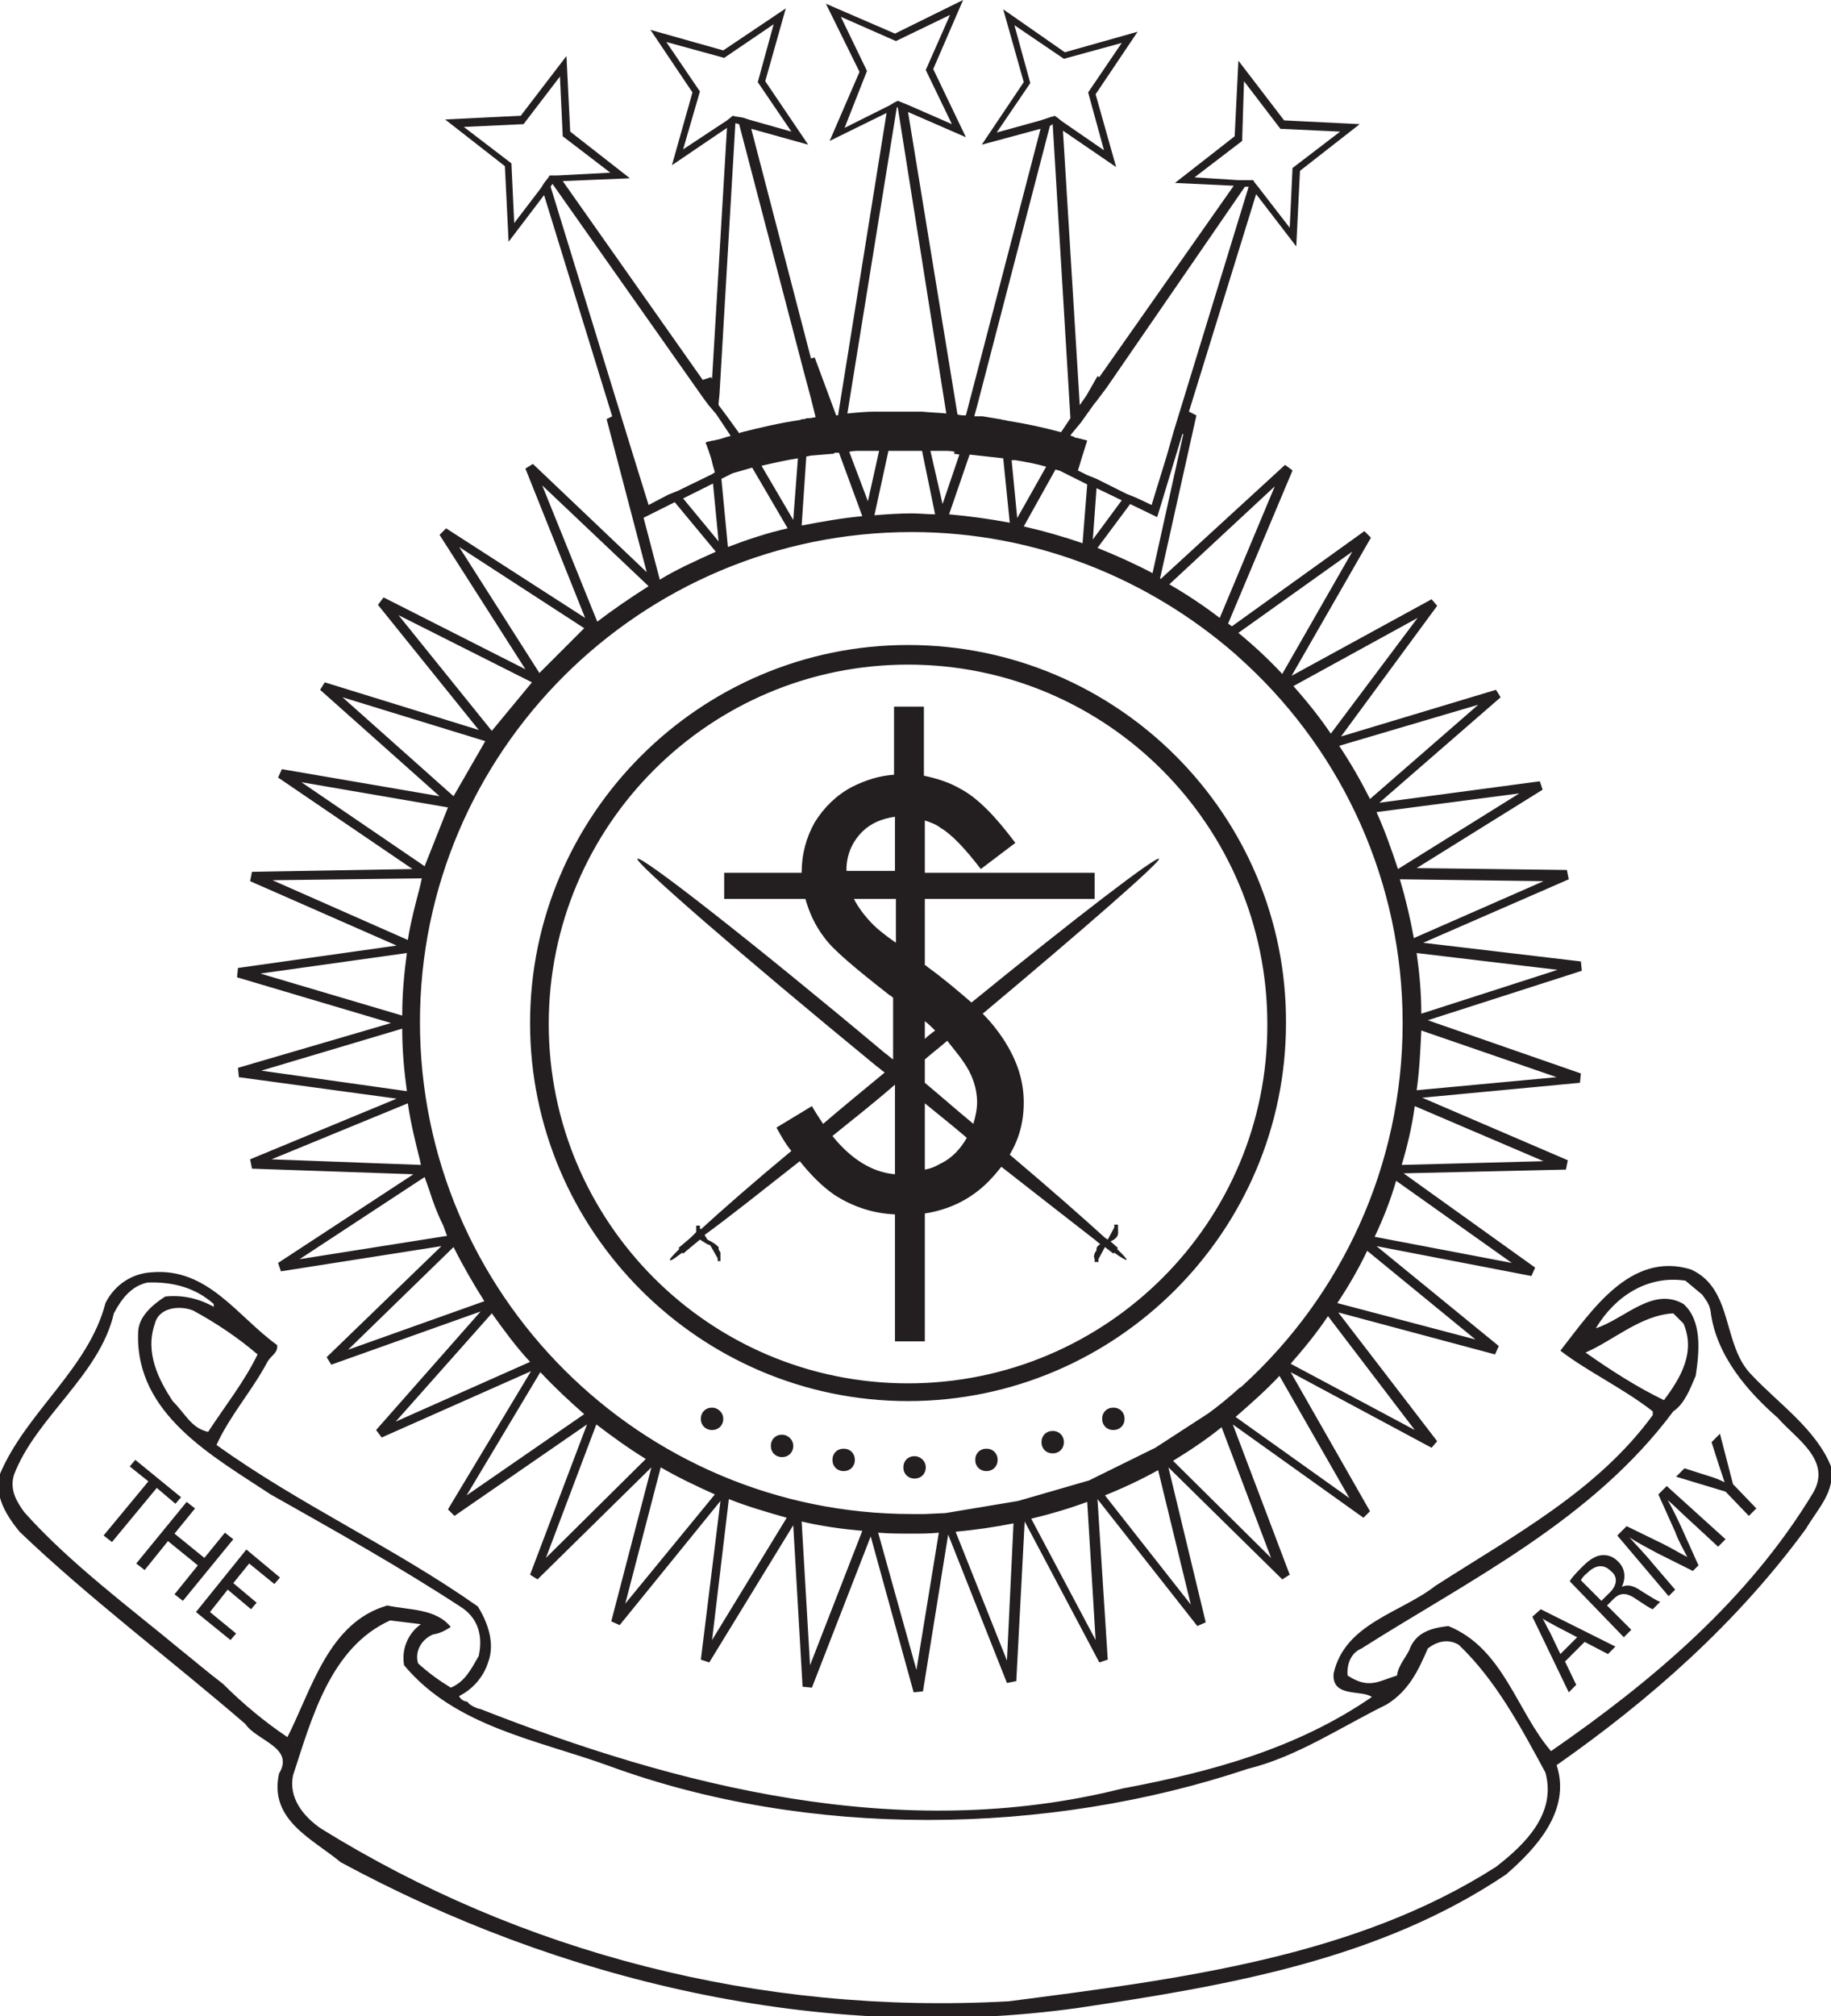 <?xml version="1.0" encoding="utf-8"?>
<!-- Generator: Adobe Illustrator 21.0.0, SVG Export Plug-In . SVG Version: 6.00 Build 0)  -->
<!DOCTYPE svg PUBLIC "-//W3C//DTD SVG 1.1//EN" "http://www.w3.org/Graphics/SVG/1.1/DTD/svg11.dtd">
<svg version="1.1" id="Layer_1" xmlns="http://www.w3.org/2000/svg" xmlns:xlink="http://www.w3.org/1999/xlink" x="0px" y="0px"
	 width="196.2px" height="216px" viewBox="0 0 196.2 216" style="enable-background:new 0 0 196.2 216;" xml:space="preserve">
<style type="text/css">
	.st0{fill:#231F20;}
</style>
<path class="st0" d="M25.5,114.4l0.1,1l16.9,2.3l-15.7,6.5l0.2,1l17.3,0.6l-14.5,9.5l0.3,0.9l17.2-2.7l-12.3,11.9l0.5,0.8l16-5.7
	l-11.2,12.7l0.6,0.8l16-7.1L48,161.7l0.7,0.7l14.2-9.8l-6.1,16.1l0.8,0.5l12.2-12l-4.3,16.5l0.9,0.4l10.8-13.3l-2.1,17l0.9,0.3
	l9-14.7l1,17.3l1,0.1l6.3-16.2l4.6,16.7l1-0.1l2.7-16.8l6.3,15.9l1-0.2l0.9-17.1l8,15.1l0.9-0.3l-1.1-17.2l10.7,13.6l0.9-0.4
	l-4-16.6l12.2,12l0.8-0.5l-6.1-16.1l14,10l0.7-0.7l-8.5-14.9l15.1,8.1l0.6-0.7l-10.6-13.8l16.8,4.5l0.4-0.9l-13.1-10.7l16.6,3.2
	l0.4-0.9l-14.1-10.1l17.4-0.4l0.2-1l-15.6-6.7l16.9-1.6l0.1-1l-16.4-5.7l16.5-5.3l-0.1-1l-16.9-2l15.6-6.8l-0.2-1l-16.1-0.2
	l13.5-8.4l-0.3-0.9L147.8,86l13-11.3l-0.5-0.8l-16.6,5L154,64.9l-0.6-0.7l-15,8.2l8.5-14.8l-0.7-0.7L132,67.1
	c-0.1-0.1-0.3-0.2-0.4-0.3l6.9-16.4l-0.8-0.6L124.4,62c0,0,0,0-0.1,0l3.9-17.5l-0.8-0.4l7.2-23.3l4.3,5.6l0.4-8.1l6.4-5l-8.1-0.4
	l-4.9-6.4l-0.4,8.1l-6.4,5l6.3,0.3l-14.4,20.5l-0.2-0.1l-1.2,2.1l-0.7,1L113.9,14l5.7,3.9l-2.2-7.8l4.5-6.7l-7.8,2.2L107.5,1
	l2.2,7.8l-4.5,6.7l6.3-1.7l-8,30.7c-0.3,0-0.6,0-0.9-0.1L97.3,12l6.2,2.7L100,7.4l3.2-7.4l-7.3,3.6l-7.4-3.2l3.6,7.3l-3.2,7.4l6.1-3
	l-5.2,32.4c-0.1,0-0.2,0-0.2,0l-2.3-6.2l-0.4,0.1l-6.4-24.6l6.1,1.7L82,8.7l2.2-7.8l-6.7,4.5l-7.8-2.2l4.5,6.7L72,17.7l5.9-4
	l-1.6,26.9l-0.1-0.2l-0.9,0.3l-15-21.3l7.2-0.3l-6.4-5l-0.4-8.1l-4.9,6.4l-8.1,0.4l6.4,5l0.4,8.1l3.8-5l7.3,23.7L65,44.9l4.3,16.4
	L57.1,49.7l-0.8,0.5l6.4,16l-14.9-9.6l-0.7,0.7l9.2,14.4L41.1,64l-0.6,0.8l10.8,13.4l-16.5-5.1l-0.5,0.8l12.8,11.4l-16.9-2.9
	l-0.4,0.9l14.4,9.8L27,93.4l-0.2,1l15.7,6.9l-17,2.4l-0.1,1l16.5,4.9L25.5,114.4z M28,114.7l15.1-4.5c0,2.3,0.2,4.5,0.5,6.7
	L28,114.7z M62.6,67.3l-4.8,4.8l-8.6-13.5L62.6,67.3z M69.5,62.8c-1.9,1.2-3.8,2.5-5.5,3.8L58.1,52L69.5,62.8z M55.1,23.9l-0.3-6.4
	l-5.1-3.9l6.4-0.3L60,8.2l0.3,6.4l5.1,3.9l-5.7,0.3l-0.6,0l-0.2,0l-0.2,0.3l0,0l-0.4,0.5L58,20.1L55.1,23.9z M59.2,19.7l16.2,23
	l0.6,0.8l0.1,0.1l0.5,0.6l0.1,0.1l0.4,0.6l1.2,1.8c-0.5,0.1-0.9,0.3-1.4,0.4c0,0,0,0,0,0c-0.2,0-0.3,0.1-0.5,0.1c0,0,0,0,0,0
	c-0.2,0-0.3,0.1-0.5,0.1c0,0,0,0,0,0c-0.1,0-0.2,0.1-0.3,0.1l0.3,0.8l0.3,0.9l0.2,0.8l0.2,0.7l-0.3,0.2l-3.7,1.8l-0.5,0.2l-0.5,0.2
	l-2.1,1.1l-1.8-5.8L67.3,47l-0.4-1.3L59,20L59.2,19.7z M77.1,42.2l1.7-29l0.4,0.1l6.9,26.4l0.4,1.5l0.4,1.5l0.5,2
	c-0.2,0-0.4,0.1-0.7,0.1c-0.2,0-0.3,0-0.5,0.1c-0.2,0-0.3,0-0.5,0.1c-2.1,0.3-4.2,0.8-6.2,1.3c-0.1,0-0.2,0.1-0.3,0.1l-1.3-1.8
	l-0.9-1.2l0-0.2L77.1,42.2z M75,9.8l-3.6-5.3l6.2,1.7l5.3-3.6l-1.7,6.2l3.6,5.3l-4.6-1.3l-0.6-0.2L79,12.5l-0.1,0l-0.4-0.1l-0.1,0.1
	l-0.5,0.4L73.2,16L75,9.8z M88.5,44.6C88.5,44.6,88.5,44.6,88.5,44.6l-0.3-0.8L88.5,44.6z M92.9,7.6l-2.8-5.8L96,4.4l5.8-2.8
	l-2.6,5.9l2.8,5.8l-4.8-2.1l-0.5-0.2l-0.5-0.2l-0.4,0.2l-0.5,0.3l-4.8,2.4L92.9,7.6z M96.1,11.5l0.1,0l5.2,32.8
	c-0.9-0.1-1.7-0.1-2.6-0.2c-0.2,0-0.3,0-0.5,0c-0.2,0-0.3,0-0.5,0c-0.6,0-1.2,0-1.8,0c-0.2,0-0.3,0-0.5,0c-0.2,0-0.3,0-0.5,0
	c-0.4,0-0.8,0-1.2,0c-1,0-2,0.1-3,0.2L96.1,11.5L96.1,11.5z M110.4,8.9l-1.7-6.2l5.3,3.6l6.2-1.7l-3.6,5.3l1.7,6.2l-4.5-3.1
	l-0.5-0.4l-0.3-0.2l-0.2,0.1l-0.1,0l-0.6,0.2l-0.6,0.2l-4.7,1.3L110.4,8.9z M112.8,13.3l1.9,31.5l-1,1.5c-1.9-0.5-3.7-0.9-5.6-1.2
	c-0.2,0-0.3-0.1-0.5-0.1c-0.2,0-0.3-0.1-0.5-0.1c-0.6-0.1-1.2-0.2-1.8-0.3c-0.2,0-0.3,0-0.5,0c-0.1,0-0.3,0-0.4,0l0.3-1.1l7.8-30
	L112.8,13.3z M133.4,20l0.4,0l-8,26.1l-0.4,1.4l-0.4,1.4l-1.6,5.2l-1.7-0.8l-0.5-0.2l-0.5-0.2l-3.2-1.6l-0.5-0.2l-0.5-0.2l-1-0.5
	l0.1-0.3l0.3-1l0.6-1.9c-0.2-0.1-0.5-0.1-0.7-0.2c-0.2,0-0.3-0.1-0.5-0.1c-0.1,0-0.1,0-0.2-0.1c-0.1,0-0.2-0.1-0.3-0.1
	c0,0-0.1,0-0.1,0l0.1-0.2l0.5-0.6l0.5-0.6l1.5-2.1l0.1-0.1l0.6-0.8l0.6-0.8L133.4,20z M133.3,8.7l3.9,5.1l6.4,0.3l-5.1,3.9l-0.3,6.4
	l-3.4-4.4l-0.4-0.5l-0.1-0.2l-0.3,0l-0.1,0l-0.6,0l-0.6,0L128,19l5.1-3.9L133.3,8.7z M126.8,46.5l-3.3,14.9c-1.9-1-3.9-1.9-5.9-2.7
	l3.5-4.7l2.9,1.4l2.7-8.9L126.8,46.5z M136.6,52.1l-5.9,14.1c-1.7-1.3-3.5-2.5-5.4-3.6L136.6,52.1z M144.9,59.1l-7.5,13.1
	c-1.5-1.6-3-3-4.7-4.4L144.9,59.1z M132.4,151.8c1.6-1.4,3.2-2.8,4.7-4.4l7.5,13.1L132.4,151.8z M125.7,156.5
	c1.8-1.1,3.6-2.3,5.2-3.6l5.3,14L125.7,156.5z M118.4,160.2c2-0.8,3.9-1.7,5.7-2.7l3.5,14.4L118.4,160.2z M110.5,162.7
	c2.1-0.5,4.1-1.1,6-1.8l0.9,14.8L110.5,162.7z M102.4,164.1c2.1-0.2,4.2-0.5,6.2-0.9l-0.7,14.7L102.4,164.1z M94.1,164.2
	c1.2,0.1,2.4,0.1,3.6,0.1c1,0,1.9,0,2.9-0.1l-2.4,14.7L94.1,164.2z M86.8,178.4L85.9,163c2.1,0.5,4.3,0.8,6.5,1L86.8,178.4z
	 M76.3,175.7l1.8-15.1c2,0.8,4.1,1.4,6.2,2L76.3,175.7z M67,171.8l3.8-14.6c1.9,1.1,3.8,2,5.8,2.9L67,171.8z M58.5,166.9l5.4-14.3
	c1.7,1.3,3.5,2.6,5.3,3.7L58.5,166.9z M37.3,144.6l11.3-11c1,2,2.1,3.9,3.3,5.8L37.3,144.6z M102.3,48.4l-0.1,0.2l0.6,0.1L101,54
	l-1.3-5.7l1.3,0C101.5,48.3,101.9,48.3,102.3,48.4z M89.4,48.5c0.2,0,0.3,0,0.5,0l2.5,6.8c-2.2,0.2-4.4,0.6-6.5,1l0.5-7.4
	c0.2,0,0.4-0.1,0.6-0.1l2.4-0.2L89.4,48.5z M150.3,109.6c0,15.4-6.6,29.2-17.1,38.8c-0.1,0.1-0.2,0.2-0.4,0.3
	c-1.1,1-2.2,1.9-3.3,2.7l-5.7,3.7l-7.1,3.5l-7.6,2.2l-7.8,1.3l-2.2,0.1c-0.5,0-0.9,0-1.4,0c-29,0-52.7-23.6-52.7-52.7
	C45,80.6,68.6,57,97.7,57c13.3,0,25.4,5,34.7,13.1l1.2,1.1C143.9,80.8,150.3,94.5,150.3,109.6z M92.2,48.3l2,0L93,53.7l-2-5.3
	C91.4,48.3,91.8,48.3,92.2,48.3z M85,55.7l-3.4-5.8c1.3-0.3,2.6-0.6,3.9-0.8L85,55.7z M112.1,50l-3.1,5.5l-0.6-6.2l0.4,0
	C110,49.5,111.1,49.7,112.1,50z M78.5,50.7c0.7-0.2,1.4-0.4,2.1-0.6l3.8,6.5c-2.2,0.5-4.3,1.2-6.4,2l-0.7-7.3L78.5,50.7z
	 M117.5,52.3l2.7,1.3l-3.1,4.2L117.5,52.3z M116,58.2c-2-0.7-4.1-1.3-6.3-1.8l3.4-6.1c0.1,0,0.2,0.1,0.4,0.1l3,1.5L116,58.2z
	 M107.5,49.1l0.7,6.9c-2.1-0.4-4.3-0.7-6.5-0.9l2.2-6.4L107.5,49.1z M100.2,55.1c-0.8,0-1.7-0.1-2.5-0.1c-1.4,0-2.7,0.1-4,0.2
	l1.5-6.9l3.6,0L100.2,55.1z M77,58l-3.8-4.6l3.2-1.6L77,58z M43.7,118.2c0.3,2.1,0.8,4.1,1.3,6.1l0.1,0.5l-16-0.6L43.7,118.2z
	 M45.5,126.1l0.5,1.4c0.4,1.3,0.9,2.6,1.5,3.8l0.4,1.1l-15.8,2.5L45.5,126.1z M52.7,140.7c1.3,1.8,2.6,3.6,4.1,5.2l-14.4,6.4
	L52.7,140.7z M57.9,147c1.5,1.6,3.1,3.1,4.7,4.5L50,160.2L57.9,147z M138.3,146.1c1.4-1.6,2.8-3.3,4-5.1l9.3,12.2L138.3,146.1z
	 M143.3,139.6c1.2-1.8,2.3-3.7,3.2-5.6l11.6,9.5L143.3,139.6z M147.3,132.5c0.9-1.9,1.7-3.9,2.3-6l12.4,8.8L147.3,132.5z
	 M150.2,124.8c0.6-2,1.1-4.1,1.4-6.3l13.8,5.9L150.2,124.8z M151.8,116.8c0.3-2.1,0.4-4.3,0.5-6.4l14.5,5L151.8,116.8z M152.3,108.6
	c0-2.2-0.2-4.4-0.5-6.5l15.1,1.8L152.3,108.6z M151.5,100.5c-0.4-2.2-0.9-4.3-1.5-6.3c0,0,0,0,0,0l0,0l15.4,0.2L151.5,100.5z
	 M149.8,93.1c-0.7-2.1-1.4-4.1-2.3-6.1l15.3-2L149.8,93.1L149.8,93.1z M146.8,85.6c-1-2-2.1-3.9-3.3-5.7l14.9-4.4L146.8,85.6z
	 M142.6,78.6c-1.2-1.8-2.6-3.5-4-5.1l13.3-7.3L142.6,78.6z M68.9,55.5l3.4-1.7l4.4,5.3l-0.2,0.1c-2,0.9-4,1.8-5.8,2.9l-2.2-8.4
	L68.9,55.5z M52.7,78.3l-10-12.4l14.3,7.2L52.7,78.3z M48.6,85.3L36.7,74.7l15.3,4.7L48.6,85.3z M45.5,92.8l-13.2-9l15.7,2.7
	L45.5,92.8z M45,95c-0.5,1.9-1,3.8-1.3,5.7l-14.5-6.4l16-0.2L45,95z M43.1,108.8l-15.2-4.5l15.7-2.2
	C43.3,104.3,43.1,106.5,43.1,108.8z M97.3,69.1c-22.3,0-40.5,18.2-40.5,40.5c0,22.3,18.2,40.5,40.5,40.5c22.3,0,40.5-18.2,40.5-40.5
	C137.9,87.3,119.7,69.1,97.3,69.1z M97.3,148.2c-21.3,0-38.5-17.3-38.5-38.5c0-21.3,17.3-38.5,38.5-38.5c21.3,0,38.5,17.3,38.5,38.5
	C135.9,130.9,118.6,148.2,97.3,148.2z M99.4,103.6c-0.1-0.1-0.2-0.2-0.3-0.2v-7.1h18.2v-2.8H99.1v-5.6c0.6,0.2,1.2,0.4,1.7,0.8
	c1.2,0.7,2.6,2.2,4.3,4.4l3.7-2.8c-2.1-2.8-4-4.8-5.9-5.8c-1.2-0.7-2.5-1.1-3.9-1.4v-7.4h-3.2v7.3c-1.6,0.1-3.1,0.6-4.5,1.3
	c-1.7,0.9-3,2.2-4,3.8c-0.9,1.6-1.4,3.4-1.4,5.4h-8.3v2.8h8.7c0.4,1.4,1,2.8,2,4.1c0.9,1.3,3.3,3.3,7,6.2c0.2,0.1,0.3,0.2,0.4,0.3
	v6.6c-0.3-0.2-0.6-0.5-0.9-0.7C80.6,100.9,68.7,91.6,68.3,92c-0.3,0.4,11.1,10.3,25.6,22.2c0.3,0.2,0.6,0.5,0.9,0.7
	c-2.3,1.9-4.5,3.7-6.6,5.5c-0.4-0.6-0.8-1.2-1.2-1.9l-3.8,2.3c0.5,0.9,1,1.8,1.6,2.5c-4.1,3.4-7.4,6.3-9.7,8.4l-0.1-0.1
	c0-0.1,0-0.2,0-0.3h-0.2h-0.2c0,0.1,0,0.3,0,0.4c0,0.1,0,0.2,0,0.3c-0.2,0.2-0.4,0.4-0.6,0.6l-1.3,1.1l0.1,0.1
	c-0.7,0.7-1.1,1.1-1,1.2c0.1,0.1,0.5-0.2,1.3-0.8l0.1,0.1l1.8-1.5c0.3,0.2,0.5,0.3,0.8,0.5c0.1,0,0.2,0.1,0.3,0.1l0.8,1.4
	c0,0.1,0,0.2,0,0.3H77h0.2c0-0.1,0-0.2,0-0.3c0-0.2,0-0.4,0-0.6c0-0.1-0.1-0.1-0.1-0.2c-0.1-0.1-0.1-0.2-0.1-0.3v-0.1l0,0
	c-0.3-0.3-0.6-0.5-1-0.7c-0.1,0-0.1-0.1-0.2-0.1l-0.3-0.5c2.5-1.8,6-4.6,10.2-7.9c1.2,1.5,2.4,2.7,3.7,3.6c2,1.3,4.2,2,6.5,2.1v13.6
	h3.2V130c2.6-0.4,4.9-1.5,6.8-3.4c0.5-0.5,1-1.1,1.4-1.6c4.2,3.3,7.7,6,10,7.8l0.6,0.5c-0.2,0.1-0.3,0.2-0.4,0.4l0,0v0.1
	c0,0.1,0,0.2-0.1,0.3c0,0-0.1,0.1-0.1,0.2c-0.1,0.2-0.1,0.4,0,0.6c0,0.1,0,0.2,0,0.3h0.2h0.2c0-0.1,0-0.2,0-0.3l0.7-1.3l0.9,0.7
	l0.1-0.1c0.8,0.6,1.3,0.8,1.3,0.8c0.1-0.1-0.3-0.5-1-1.2l0.1-0.1L119,133c0.2-0.1,0.4-0.2,0.6-0.4c0.3-0.3,0.2-0.7,0.2-1
	c0-0.1,0-0.3,0-0.4h-0.2h-0.2c0,0.1,0,0.2,0,0.3l-0.7,1.3l-0.3-0.2c-2.2-2-5.7-5.1-10.2-8.9c1-1.7,1.5-3.5,1.5-5.6
	c0-2.3-0.7-4.5-2.2-6.8c-0.6-0.9-1.3-1.8-2.2-2.7c11.1-9.3,19.1-16.3,18.9-16.6c-0.3-0.3-8.8,6.2-20.1,15.4
	C102.7,106.2,101.2,104.9,99.4,103.6z M100.2,110.4c-0.4,0.3-0.8,0.6-1.1,0.9v-1.9C99.5,109.7,99.9,110.1,100.2,110.4z M90.7,93.2
	c0-1.6,0.6-3,1.7-4.1c0.9-0.9,2.1-1.4,3.5-1.6v5.8h-5.2C90.8,93.4,90.7,93.3,90.7,93.2z M93.6,99.1c-1-1-1.7-2-2.1-2.8h4.5v4.7
	C94.7,100.1,93.9,99.4,93.6,99.1z M89.2,121.7c2.1-1.7,4.4-3.5,6.7-5.5v9.6C93.5,125.6,91.2,124.2,89.2,121.7z M100.7,124.7
	c-0.5,0.3-1,0.5-1.6,0.6v-7.1c1.6,1.3,3.1,2.5,4.5,3.7C102.9,123.1,102,124.1,100.7,124.7z M103.2,113.7c1,1.4,1.5,2.9,1.5,4.4
	c0,0.8-0.2,1.6-0.4,2.3c-1.7-1.4-3.4-2.9-5.2-4.4v-2.5c0.8-0.7,1.6-1.3,2.4-2C102.2,112.4,102.8,113.1,103.2,113.7z M106.9,156.4
	c0,0.7-0.5,1.2-1.2,1.2c-0.7,0-1.2-0.5-1.2-1.2c0-0.7,0.5-1.2,1.2-1.2C106.4,155.2,106.9,155.7,106.9,156.4z M114,154.5
	c0,0.7-0.5,1.2-1.2,1.2c-0.7,0-1.2-0.5-1.2-1.2c0-0.7,0.5-1.2,1.2-1.2C113.5,153.3,114,153.8,114,154.5z M120.5,152
	c0,0.7-0.5,1.2-1.2,1.2c-0.7,0-1.2-0.5-1.2-1.2c0-0.7,0.5-1.2,1.2-1.2C120,150.8,120.5,151.3,120.5,152z M91.6,156.4
	c0,0.7-0.5,1.2-1.2,1.2c-0.7,0-1.2-0.5-1.2-1.2c0-0.7,0.5-1.2,1.2-1.2C91.1,155.2,91.6,155.7,91.6,156.4z M85,154.9
	c0,0.7-0.5,1.2-1.2,1.2c-0.7,0-1.2-0.5-1.2-1.2c0-0.7,0.5-1.2,1.2-1.2C84.4,153.7,85,154.2,85,154.9z M77.5,152
	c0,0.7-0.5,1.2-1.2,1.2c-0.7,0-1.2-0.5-1.2-1.2c0-0.7,0.5-1.2,1.2-1.2C76.9,150.8,77.5,151.3,77.5,152z M99.2,157.2
	c0,0.7-0.5,1.2-1.2,1.2c-0.7,0-1.2-0.5-1.2-1.2c0-0.7,0.5-1.2,1.2-1.2C98.6,156,99.2,156.5,99.2,157.2z M196.2,157.1
	c-1.6-4-5.7-6.8-8.5-9.8c-3.2-3.2-1.9-9.2-6.5-11.3c-6.5-2-10.7,4.5-14,8.7c3,2.3,6.7,4,9.9,6.5v0.4c-5.9,8.1-14.9,12.9-23.3,18.3
	c-3.7,2.9-9.7,4-10.9,9.4c-0.2,2.6,3,1.7,4.1,2.5c-8,5.5-17.1,8-26.7,9.8c-23.8,6-47.9-0.3-68.8-8.5c-0.6-0.1-1.4-0.6-1.4-0.8
	c-0.4,0-0.8-0.3-0.9-0.6c1.4-0.7,2.6-2,3.1-3.6c0.8-2.1-0.1-4.4-1.1-6c-9.1-6.4-19.1-10.9-28-17.3c1.4-3.1,3.8-5.8,5.4-8.8
	c0.4-0.8,1.2-1,1.1-1.9c-4.2-3-7.4-8.3-13.4-7.8c-2.1,0.1-4,1.3-5,3.3c-1.8,7-8.5,11.7-11.3,18.3c-0.7,2.4,0.8,4.6,2.1,6.2
	c7.3,7,16.2,13.7,24.2,20.6c1.2,1.8,5.3,2.5,3.6,5.3c-1.1,5,3.6,7,6.6,9.5c23.3,12.6,51.4,19.5,79.1,15.6
	c16.1-2.4,32.3-5.2,45.8-14.3c3.1-2.7,7-6.8,5.4-11.7c10-7,19.3-15.2,26.7-25.3C194.8,161.6,196.7,159.8,196.2,157.1z M169.9,144.9
	c3-1.3,5.9-4,9.4-4.2l1.1,1.1c1.3,3.1-0.3,5.8-2.1,8.2C175.4,148.6,172.6,146.8,169.9,144.9z M22.3,153.4c-1.8-0.4-2.4-1.9-3.8-3.3
	c-1.5-2.3-3-5.2-1.9-8.3c0.4-1.7,2.6-2,4.1-1.4c2.4,1.3,4.8,2.9,6.9,4.7C26.2,148,24.2,150.5,22.3,153.4z M23.9,180.4
	c-1.7-1.3-3.1-2.5-4.6-3.7C14,172.3,7.4,167.4,2.6,162c-0.8-1.1-1.6-2.4-1.1-4c2.3-6.1,9.2-10.7,10.7-17.3c0.8-1.5,1.8-2.9,3.6-3.3
	c2.8-0.1,5.2,0.6,7.1,2.3v0.3c-1.6-0.9-3.4-1.3-5.2-1.1c-1.4,0.9-2.9,2.2-2.9,3.9c-0.3,8.7,8,13.2,14.2,17.3
	c6.9,3.9,13.9,7.8,20.6,12.2c1.8,1.3,2.1,3.2,1.7,5.1c-0.8,1.4-1.5,2.8-3,3.4c-1.3-0.8-2.4-1.6-3.5-2.6c-0.4-1.3,0.4-2.6,1.6-3.1
	c0.7-0.1,1.3-0.4,1.9-0.8c-1.6-2-4.5-1.8-6.8-2.3c-6.3,1.8-8.1,9-10.7,14.1C28.4,184.5,26,182.5,23.9,180.4z M160.3,200
	c-15,9.6-33.6,12-52.2,14.4c-26.9,1.5-52.4-5.3-73.7-18.5c-1.9-1.3-3.5-3.3-3-5.7c2-6.1,4-13.7,10.4-16.6l3.3,0.4
	c-1.4,1-2.1,2.7-1.8,4.4c5.5,6.6,14.3,8,22,10.8c21.3,7.8,46.9,7.5,68.4,0.3c5.3-1.3,10-4.5,14.9-6.9c2.4-1.5,3.4-3.7,4.4-6
	c0.9-0.7,2.1-1.1,3.3-0.4c4,3.8,6.7,8.9,9.3,13.7C166.8,194.3,163.4,197.6,160.3,200z M194.3,159.9c-7,11.6-17.4,20.3-28.1,27.7
	c-3.7-4.3-5.1-11-11-13.4c-1.7,0.2-3.5,0.6-4.2,2.6c-0.4,0.8-1.2,1.7-1.3,2.7c-2,0.6-3,1.5-5.3,0c-0.1-1.1,0.3-2.3,1.3-2.8l0.2-0.1
	c11.5-7.3,24.7-13.7,33.4-25.4c1.2-0.8,1.8-2.4,2.4-3.8c0.4-2.6,0.7-5.9-1.3-7.7c-3.3-1.9-6.3,1.6-9.4,2.6c2.1-3.5,5.6-5.7,9.6-5.1
	l1.8,1.5c0.5,0.7,0.8,1.1,0.9,1.8c0.6,4.8,4.1,8.7,7.2,11.4C192.4,154.1,196.3,156.4,194.3,159.9z M16.8,159.4l-4.8,5.8l-0.9-0.7
	l4.8-5.8l-2-1.6l0.6-0.7l4.9,4l-0.6,0.7L16.8,159.4z M25,164.9l-5.4,6.6l-0.9-0.7l2.5-3.1l-3.2-2.6l-2.5,3.1l-0.9-0.7l5.4-6.6
	l0.9,0.7l-2.2,2.7l3.2,2.6l2.2-2.7L25,164.9z M26.4,166L30,169l-0.6,0.7l-2.7-2.2l-1.7,2.1l2.5,2.1l-0.6,0.7l-2.5-2.1l-1.9,2.4
	l2.8,2.3l-0.6,0.7l-3.7-3L26.4,166z M164.2,173.2l3.9,8.1l0.8-0.8l-1.2-2.5l2.1-2.1l2.5,1.3l0.8-0.8l-8-4L164.2,173.2z M165.3,173.4
	c0.4,0.3,0.9,0.5,1.4,0.8l2.3,1.2l-1.8,1.8l-1.1-2.3C165.8,174.4,165.6,173.9,165.3,173.4L165.3,173.4z M173.8,170L173.8,170
	c0.4-0.9,0.4-1.9-0.4-2.7c-0.5-0.5-1-0.7-1.6-0.7c-0.7,0-1.4,0.4-2.2,1.2c-0.5,0.5-1.1,1.1-1.4,1.6l5.8,6l0.8-0.8l-2.6-2.6l0.7-0.7
	c0.7-0.7,1.4-0.7,2.4,0c0.9,0.6,1.5,1,1.8,1.1l0.8-0.8c-0.4-0.1-1.1-0.6-2.1-1.2C175.1,169.9,174.4,169.7,173.8,170z M172.4,170.7
	l-0.8,0.8l-2.2-2.2c0.1-0.2,0.3-0.5,0.7-0.8c0.8-0.8,1.7-1,2.5-0.2C173.4,168.9,173.3,169.9,172.4,170.7z M178.6,159.2l6.3,5.7
	l-0.8,0.8l-2.7-2.5c-0.9-0.8-1.9-1.8-2.7-2.5l0,0c0.5,0.9,1,1.9,1.5,3l1.8,4l-0.6,0.6l-3.8-1.9c-1.1-0.6-2.1-1.1-3-1.7l0,0
	c0.7,0.8,1.7,1.8,2.5,2.8l2.4,2.8l-0.7,0.7l-5.5-6.5l1-1l3.9,1.9c1,0.5,1.8,1,2.6,1.4l0,0c-0.4-0.8-0.9-1.6-1.3-2.7l-1.8-4
	L178.6,159.2z M185.7,159l2.5,2.6l-0.8,0.8l-2.5-2.6l-5.3-1.6l0.9-0.9l2.5,0.8c0.7,0.2,1.2,0.4,1.8,0.7l0,0
	c-0.2-0.6-0.4-1.2-0.6-1.8l-0.8-2.5l0.9-0.9L185.7,159z"/>
</svg>
